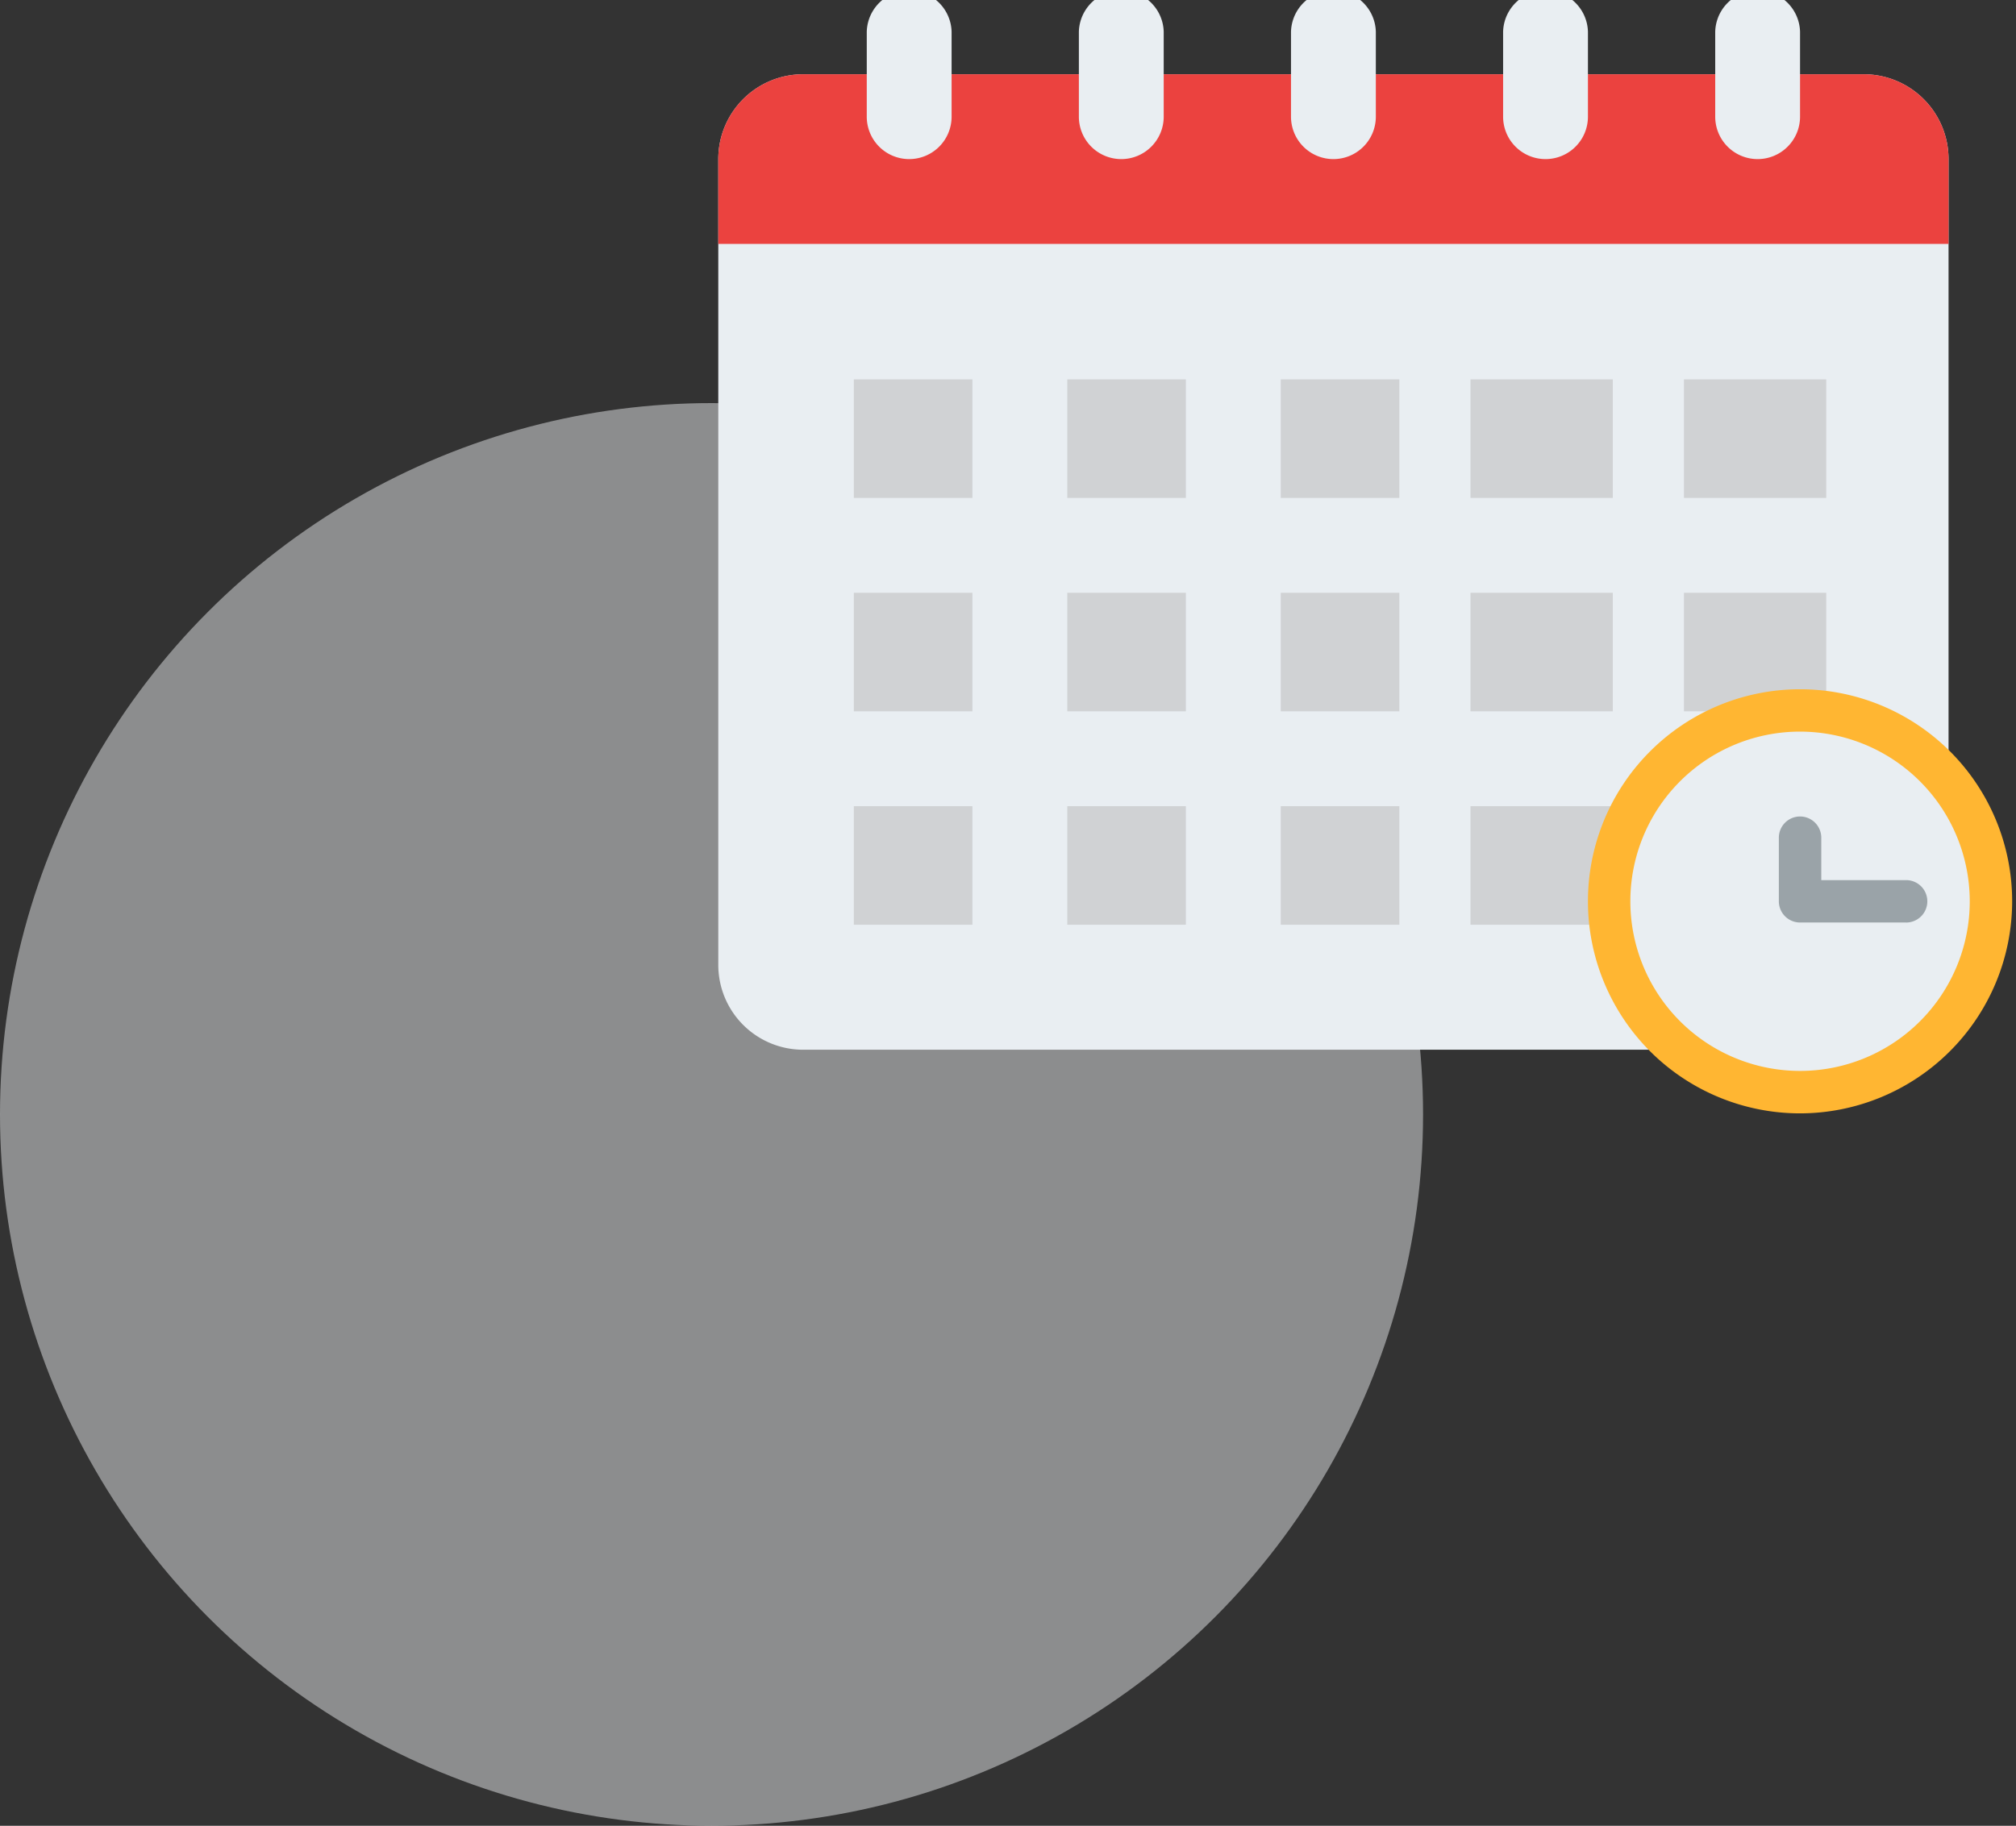 <svg xmlns="http://www.w3.org/2000/svg" xmlns:xlink="http://www.w3.org/1999/xlink" width="85" height="77" viewBox="0 0 85 77">
  <rect x="0" y="0" width="85" height="77" fill="#333333" stroke="none"/>
  <defs>
    <clipPath id="clip-path">
      <rect id="Rectángulo_64" data-name="Rectángulo 64" width="55" height="47" transform="translate(0 0.005)" fill="none"/>
    </clipPath>
  </defs>
  <g id="Icon4" transform="translate(0 1)">
    <circle id="Oval" cx="30" cy="30" r="30" transform="translate(0 16)" fill="#e6e8eb" opacity="0.5"/>
    <g id="Grupo_162" data-name="Grupo 162" transform="translate(30.462 -1.398)">
      <g id="Grupo_161" data-name="Grupo 161" transform="translate(-0.462 0.393)" clip-path="url(#clip-path)">
        <path id="Trazado_768" data-name="Trazado 768" d="M48.294,32H3.577A3.577,3.577,0,0,0,0,35.577V69.562a3.577,3.577,0,0,0,3.577,3.577H48.294a3.577,3.577,0,0,0,3.577-3.577V35.577A3.577,3.577,0,0,0,48.294,32" transform="translate(0.285 -28.863)" fill="#e9eef2"/>
        <path id="Trazado_769" data-name="Trazado 769" d="M51.871,39.155H0V35.577A3.577,3.577,0,0,1,3.577,32H48.294a3.577,3.577,0,0,1,3.577,3.577Z" transform="translate(0.285 -28.863)" fill="#eb423f"/>
        <path id="Trazado_770" data-name="Trazado 770" d="M57.789,7.155h0A1.789,1.789,0,0,1,56,5.366V1.789a1.789,1.789,0,0,1,3.577,0V5.366a1.789,1.789,0,0,1-1.789,1.789" transform="translate(-49.455 -0.44)" fill="#e9eef2"/>
        <path id="Trazado_771" data-name="Trazado 771" d="M137.789,7.155h0A1.789,1.789,0,0,1,136,5.366V1.789a1.789,1.789,0,0,1,3.577,0V5.366a1.789,1.789,0,0,1-1.789,1.789" transform="translate(-120.512 -0.44)" fill="#e9eef2"/>
        <path id="Trazado_772" data-name="Trazado 772" d="M217.789,7.155h0A1.789,1.789,0,0,1,216,5.366V1.789a1.789,1.789,0,0,1,3.577,0V5.366a1.789,1.789,0,0,1-1.789,1.789" transform="translate(-191.568 -0.44)" fill="#e9eef2"/>
        <path id="Trazado_773" data-name="Trazado 773" d="M297.789,7.155h0A1.789,1.789,0,0,1,296,5.366V1.789a1.789,1.789,0,0,1,3.577,0V5.366a1.789,1.789,0,0,1-1.789,1.789" transform="translate(-262.625 -0.44)" fill="#e9eef2"/>
        <path id="Trazado_774" data-name="Trazado 774" d="M377.789,7.155h0A1.789,1.789,0,0,1,376,5.366V1.789a1.789,1.789,0,0,1,3.577,0V5.366a1.789,1.789,0,0,1-1.789,1.789" transform="translate(-333.682 -0.44)" fill="#e9eef2"/>
        <rect id="Rectángulo_49" data-name="Rectángulo 49" width="5" height="5" transform="translate(6 16.005)" fill="#d0d2d4"/>
        <rect id="Rectángulo_50" data-name="Rectángulo 50" width="5" height="5" transform="translate(15 16.005)" fill="#d0d2d4"/>
        <rect id="Rectángulo_51" data-name="Rectángulo 51" width="5" height="5" transform="translate(24 16.005)" fill="#d0d2d4"/>
        <rect id="Rectángulo_52" data-name="Rectángulo 52" width="6" height="5" transform="translate(32 16.005)" fill="#d0d2d4"/>
        <rect id="Rectángulo_53" data-name="Rectángulo 53" width="6" height="5" transform="translate(41 16.005)" fill="#d0d2d4"/>
        <rect id="Rectángulo_54" data-name="Rectángulo 54" width="5" height="5" transform="translate(6 25.005)" fill="#d0d2d4"/>
        <rect id="Rectángulo_55" data-name="Rectángulo 55" width="5" height="5" transform="translate(15 25.005)" fill="#d0d2d4"/>
        <rect id="Rectángulo_56" data-name="Rectángulo 56" width="5" height="5" transform="translate(24 25.005)" fill="#d0d2d4"/>
        <rect id="Rectángulo_57" data-name="Rectángulo 57" width="6" height="5" transform="translate(32 25.005)" fill="#d0d2d4"/>
        <rect id="Rectángulo_58" data-name="Rectángulo 58" width="6" height="5" transform="translate(41 25.005)" fill="#d0d2d4"/>
        <rect id="Rectángulo_59" data-name="Rectángulo 59" width="5" height="5" transform="translate(6 34.005)" fill="#d0d2d4"/>
        <rect id="Rectángulo_60" data-name="Rectángulo 60" width="5" height="5" transform="translate(15 34.005)" fill="#d0d2d4"/>
        <rect id="Rectángulo_61" data-name="Rectángulo 61" width="5" height="5" transform="translate(24 34.005)" fill="#d0d2d4"/>
        <rect id="Rectángulo_62" data-name="Rectángulo 62" width="6" height="5" transform="translate(32 34.005)" fill="#d0d2d4"/>
        <rect id="Rectángulo_63" data-name="Rectángulo 63" width="6" height="5" transform="translate(41 34.005)" fill="#d0d2d4"/>
        <path id="Trazado_775" data-name="Trazado 775" d="M352.1,280.049A8.049,8.049,0,1,1,344.049,272a8.049,8.049,0,0,1,8.049,8.049" transform="translate(-298.153 -242.033)" fill="#e9eef2"/>
        <path id="Trazado_776" data-name="Trazado 776" d="M336.943,281.887a8.943,8.943,0,1,1,8.943-8.943,8.953,8.953,0,0,1-8.943,8.943m0-16.1a7.155,7.155,0,1,0,7.155,7.155,7.163,7.163,0,0,0-7.155-7.155" transform="translate(-291.048 -234.927)" fill="#ffb632"/>
        <path id="Trazado_777" data-name="Trazado 777" d="M405.366,316.472h-4.472a.894.894,0,0,1-.894-.894v-2.683a.894.894,0,1,1,1.789,0v1.789h3.577a.894.894,0,0,1,0,1.789" transform="translate(-354.999 -277.561)" fill="#9aa3a8"/>
      </g>
    </g>
  </g>
</svg>
